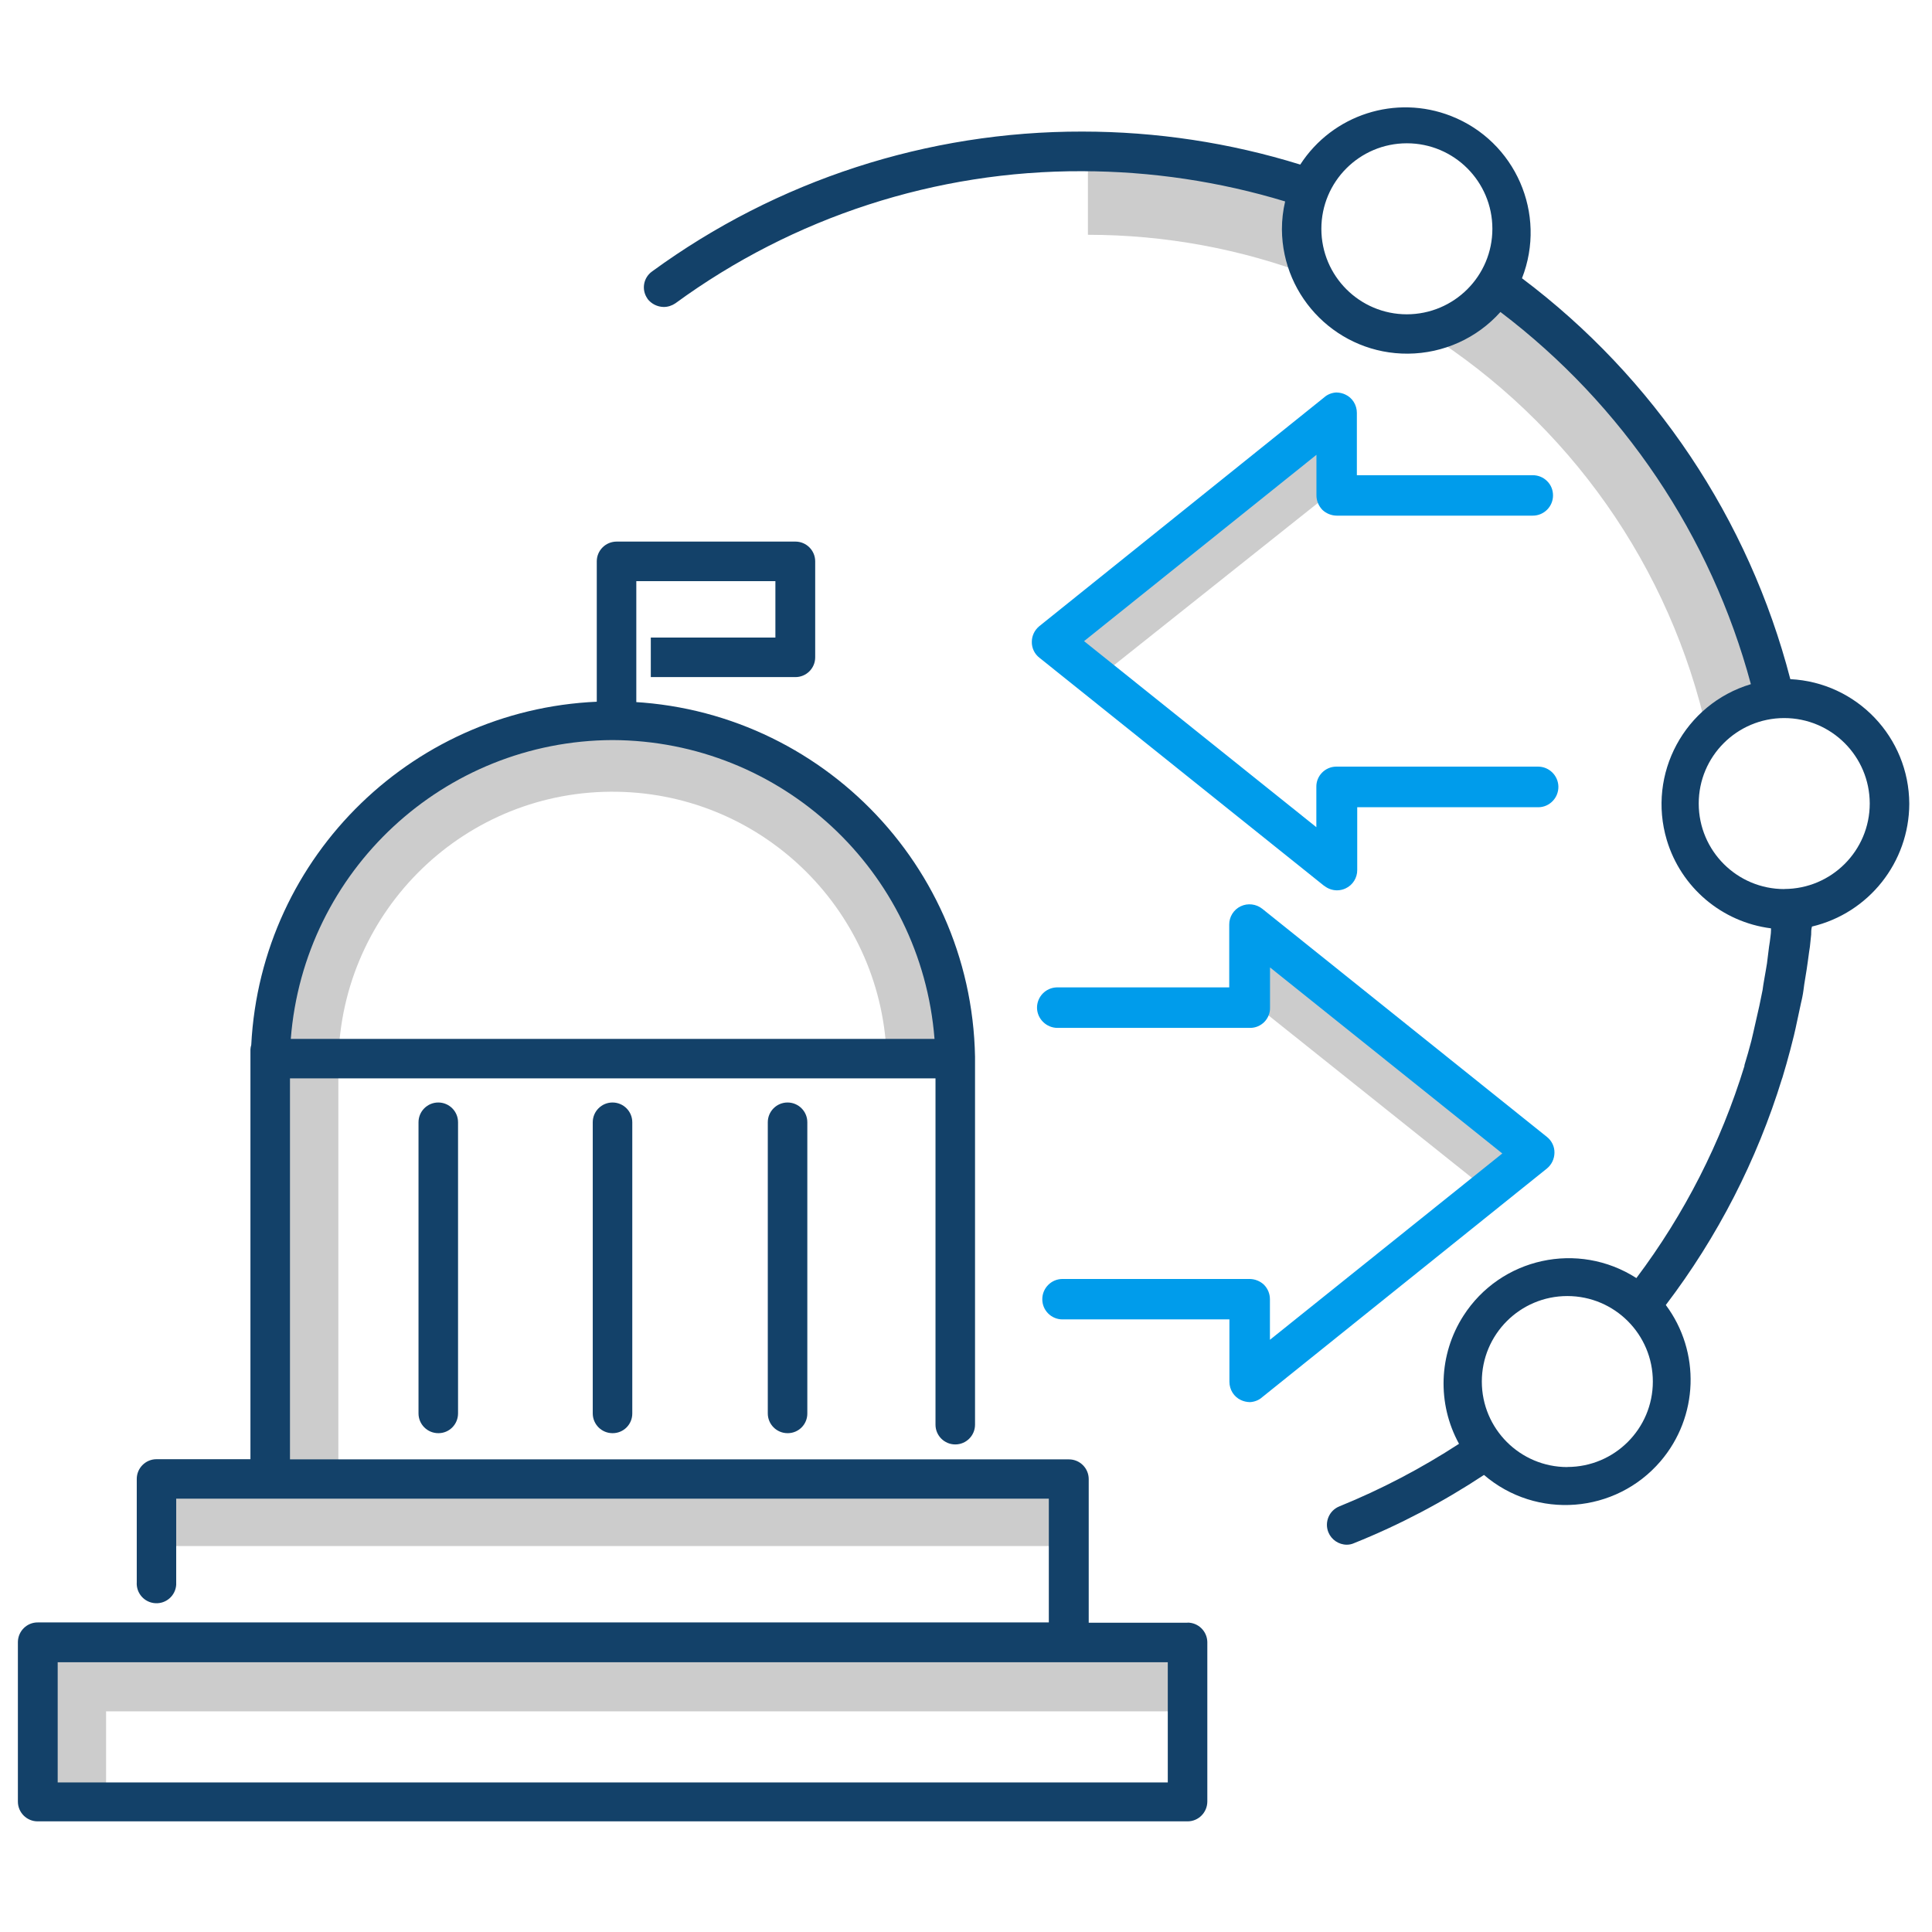 <?xml version="1.0" encoding="UTF-8"?><svg id="Layer_1" xmlns="http://www.w3.org/2000/svg" viewBox="0 0 216 216"><defs><style>.cls-1{fill:#009ceb;}.cls-2{fill:#ccc;}.cls-3{fill:#134169;}</style></defs><rect class="cls-2" x="18.17" y="164.01" width="100.67" height="8.84"/><path class="cls-2" d="m68.48,79.53c-21.59.08-39.14,17.42-39.49,39v49.86h8.84v-49.77c.31-16.93,14.28-30.41,31.21-30.1,16.5.3,29.8,13.6,30.1,30.1l8.83-.09c-.35-21.58-17.9-38.92-39.49-39Z"/><path class="cls-2" d="m199,78.14c-4.62-18.77-15.9-35.23-31.75-46.3-1.76,2.8-4.62,4.73-7.88,5.3,16.06,10.13,27.41,26.27,31.51,44.81,2.08-2.32,5.01-3.69,8.12-3.81h0Z"/><path class="cls-2" d="m145.53,25.57c0-1.45.27-2.89.81-4.24-7.98-2.59-16.32-3.91-24.71-3.92v8.84c8.6,0,17.13,1.57,25.16,4.64-.82-1.66-1.25-3.47-1.26-5.32Z"/><polygon class="cls-2" points="122.51 75.99 149.68 54.37 149.68 46.58 118.15 71.88 122.51 75.99"/><polygon class="cls-2" points="139.36 111.56 167.04 133.66 170.12 128.89 140.83 105.03 139.36 111.56"/><path class="cls-1" d="m148.06,99.04c.4.32.91.5,1.42.5.34,0,.68-.08.97-.22.79-.37,1.3-1.18,1.29-2.05v-7.02h20.27c.61-.01,1.17-.26,1.59-.7s.64-1.01.63-1.62c-.03-1.23-1.04-2.22-2.27-2.22h-22.59c-1.23.02-2.22,1.04-2.2,2.26v4.51l-25.97-20.8,25.98-20.83v4.52c0,.61.23,1.18.67,1.64.43.4.99.63,1.59.64h21.93c1.25,0,2.26-1.02,2.26-2.26,0-.61-.23-1.18-.66-1.6-.43-.43-1-.66-1.6-.66h-19.67v-6.97c0-.88-.5-1.69-1.29-2.05-.3-.14-.62-.22-1.01-.23-.52.03-1.01.23-1.37.56l-31.85,25.58c-.52.44-.82,1.07-.82,1.73-.02.69.3,1.36.84,1.78l31.84,25.51h.02Z"/><path class="cls-1" d="m172.95,127.11l-31.83-25.51c-.68-.54-1.62-.65-2.4-.28-.79.37-1.3,1.18-1.29,2.05v7.02h-19.27c-1.25.03-2.24,1.06-2.22,2.31.03,1.22,1.05,2.22,2.29,2.22h21.57c.6-.01,1.15-.25,1.57-.68.41-.43.64-1,.62-1.58v-4.5l25.97,20.8-25.98,20.83v-4.52c0-.61-.22-1.18-.67-1.64-.43-.4-.99-.63-1.59-.64h-20.93c-1.25,0-2.26,1.02-2.26,2.26,0,.61.23,1.17.66,1.6.43.43,1,.66,1.6.66h18.66v6.97c0,.88.5,1.69,1.29,2.05.3.14.62.22,1.01.23.52-.03,1.01-.23,1.36-.55l31.85-25.58c.52-.43.82-1.07.83-1.74.02-.69-.3-1.35-.84-1.78h0Z"/><path class="cls-3" d="m71.14,80.52h-4.42v-17.76c0-1.22.99-2.2,2.21-2.21h20c1.22,0,2.21.99,2.21,2.21v10.73c0,1.22-.99,2.21-2.21,2.21h-16.17v-4.42h13.93v-6.31h-15.55s0,15.55,0,15.55Z"/><path class="cls-3" d="m49,160.23c-1.22,0-2.21-.99-2.21-2.21h0v-32.55c0-1.22.99-2.21,2.21-2.21s2.21.99,2.21,2.21v32.55c0,1.21-.96,2.2-2.17,2.21h-.04Z"/><path class="cls-3" d="m68.48,160.23c-1.22,0-2.21-.99-2.21-2.21h0v-32.55c0-1.22.99-2.21,2.21-2.21s2.21.99,2.21,2.21h0v32.55c.01,1.21-.96,2.2-2.17,2.21h-.04Z"/><path class="cls-3" d="m88.05,160.23c-1.22,0-2.21-.99-2.21-2.21h0v-32.55c0-1.22.99-2.21,2.21-2.21s2.21.99,2.21,2.21h0v32.55c.01,1.21-.96,2.2-2.17,2.21h-.04Z"/><polygon class="cls-2" points="11.86 200.8 3.02 200.8 3.02 182.54 131.96 182.54 131.96 191.33 11.86 191.33 11.86 200.8"/><path class="cls-3" d="m132.77,181.42h-11.05v-16.05c0-1.22-.99-2.21-2.21-2.21H32.42v-42.6h72.17v38.72c0,1.22.99,2.21,2.21,2.21s2.21-.99,2.21-2.21v-41.14c-.42-22.36-18.88-40.14-41.24-39.72-21.26.4-38.59,17.18-39.68,38.41-.05.16-.08.32-.09.49v45.82h-10.5c-1.22,0-2.21.99-2.21,2.21h0v11.54c-.08,1.22.84,2.27,2.06,2.35,1.22.08,2.27-.84,2.35-2.06v-9.63h97.56v13.84H4.24c-1.22-.02-2.22.96-2.24,2.18h0v17.85c0,1.22.99,2.21,2.21,2.21h128.56c1.22,0,2.2-.99,2.21-2.21v-17.85c-.03-1.2-1.01-2.16-2.21-2.16h0Zm-64.29-98.68c18.87.07,34.52,14.6,36,33.41H32.51c1.47-18.8,17.11-33.33,35.97-33.41Zm62.08,116.54H6.45v-13.44h124.11v13.44h0Z"/><path class="cls-3" d="m213.46,89.86c-.03-7.44-5.87-13.56-13.3-13.93-4.64-17.9-15.22-33.71-30-44.82,2.82-7.2-.73-15.32-7.93-18.14-6.2-2.43-13.24-.16-16.86,5.43-7.89-2.45-16.11-3.69-24.37-3.69-17.29-.03-34.14,5.44-48.1,15.64-.98.7-1.21,2.06-.51,3.04v.02c.44.57,1.11.9,1.82.91.46,0,.92-.15,1.3-.41,13.2-9.65,29.14-14.83,45.49-14.77,7.68.01,15.33,1.15,22.68,3.38-.24,1.02-.36,2.07-.36,3.12.05,7.73,6.37,13.96,14.1,13.9,3.95-.03,7.7-1.72,10.33-4.66,13.69,10.38,23.54,25.02,28,41.61-7.41,2.22-11.61,10.02-9.4,17.43,1.59,5.3,6.15,9.17,11.65,9.87v.22c0,.41-.09.86-.13,1.26l-.09.59c-.09.63-.14,1.22-.23,1.85s-.18,1-.27,1.58l-.13.76c-.05.23-.05.45-.09.63l-.36,1.76-.68,3-.22.94c-.23.9-.5,1.81-.77,2.71v.09c-2.62,8.54-6.71,16.57-12.08,23.71-6.51-4.18-15.17-2.29-19.34,4.22-2.77,4.32-2.96,9.81-.49,14.31-4.23,2.75-8.71,5.1-13.39,7-1.13.46-1.67,1.75-1.22,2.88.34.84,1.16,1.4,2.07,1.4.28,0,.56-.06.82-.18,5.08-2.04,9.94-4.6,14.51-7.62,5.87,5.03,14.71,4.34,19.74-1.53,4.25-4.97,4.5-12.22.59-17.47,5.79-7.61,10.19-16.19,13-25.33,0,0,.05-.09.05-.14.31-1,.58-2,.85-3l.23-.9c.27-1,.49-2.08.72-3.16l.27-1.26c.05-.18.09-.41.14-.63s.09-.5.13-.77l.09-.67c.09-.54.18-1.13.27-1.67s.18-1.31.27-1.94l.09-.59.14-1.35c0-.31,0-.58.09-.9,6.36-1.51,10.86-7.19,10.88-13.73h0Zm-56.17-54.72c-5.28,0-9.56-4.28-9.56-9.56s4.28-9.56,9.56-9.56,9.56,4.28,9.56,9.56h0c0,5.28-4.28,9.55-9.56,9.56Zm17.94,128.88c-5.28,0-9.56-4.28-9.56-9.56s4.28-9.56,9.56-9.56,9.56,4.28,9.56,9.56h0c0,5.28-4.29,9.55-9.56,9.55h0Zm24.26-64.62c-5.28,0-9.56-4.27-9.57-9.55s4.27-9.56,9.55-9.57c5.28,0,9.56,4.27,9.57,9.55h0c0,5.28-4.28,9.55-9.55,9.56h0Z"/></svg>
